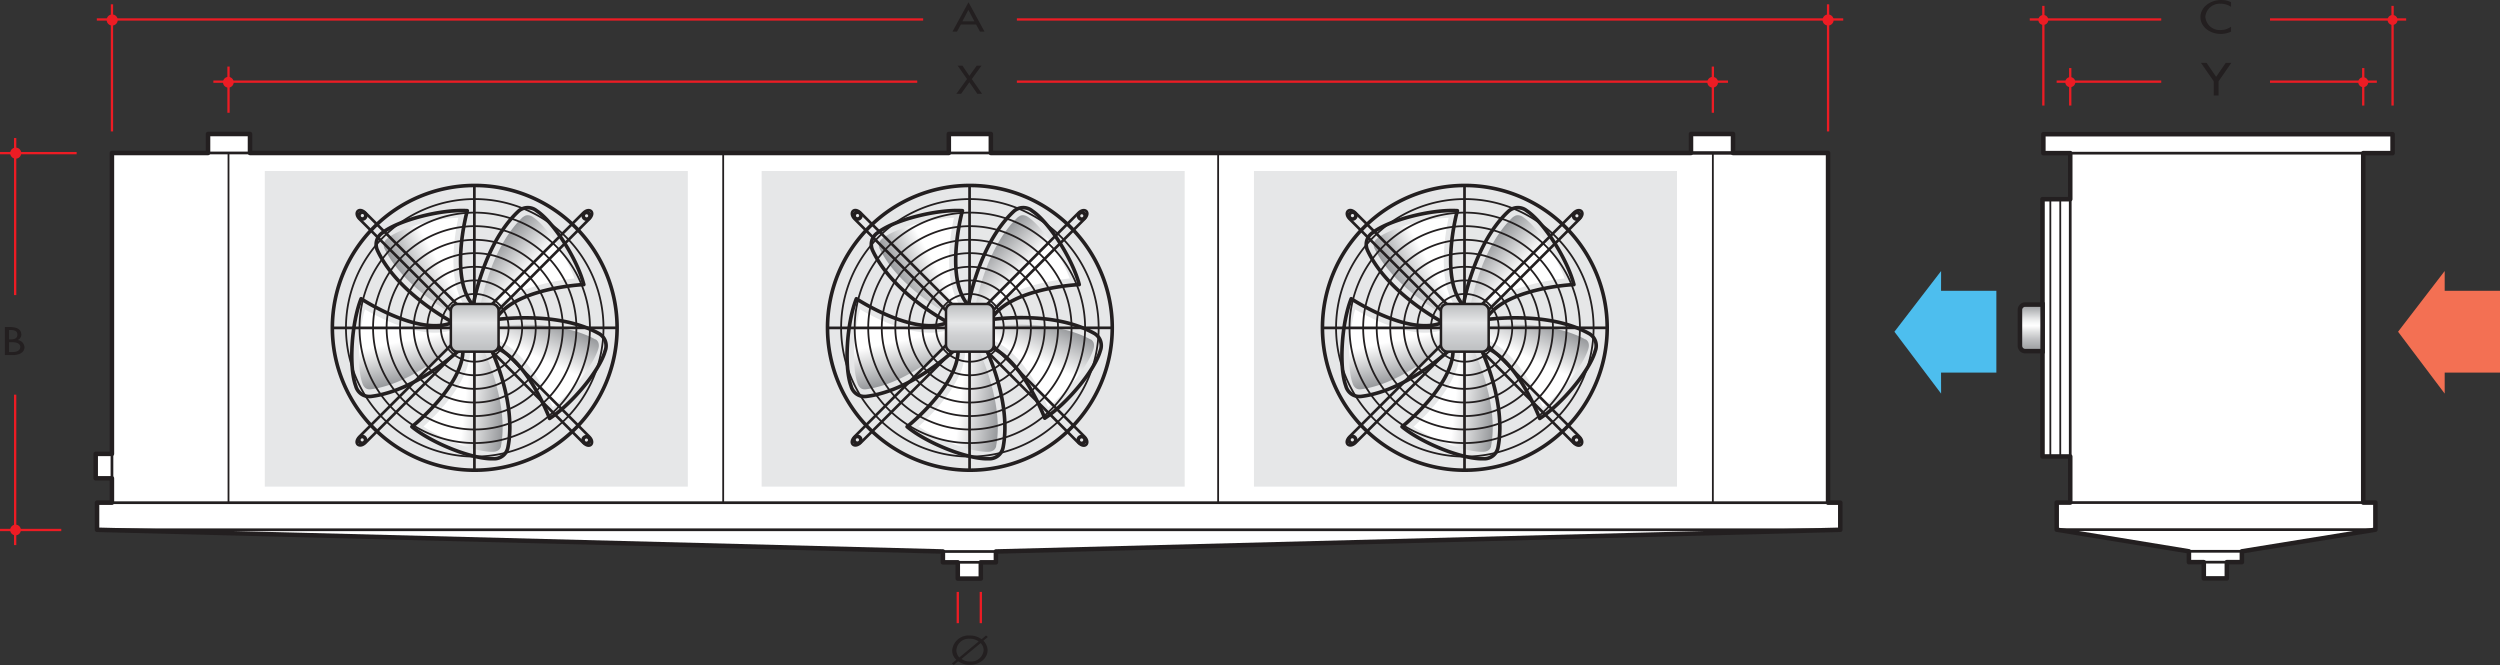 <svg xmlns="http://www.w3.org/2000/svg" xmlns:xlink="http://www.w3.org/1999/xlink" width="468.69" height="124.67" viewBox="0 0 468.69 124.67"><rect x="0" y="0" width="468.69" height="124.67" fill="#333333" stroke="none"/><defs><linearGradient id="linear-gradient" x1="380.82" y1="56.96" x2="380.82" y2="67.24" gradientUnits="userSpaceOnUse"><stop offset="0" stop-color="#939598"/><stop offset="0.27" stop-color="#e6e7e8"/><stop offset="0.35" stop-color="#f8f9f9"/><stop offset="0.4" stop-color="#fff"/><stop offset="0.5" stop-color="#e2e3e3"/><stop offset="0.64" stop-color="#c0c1c3"/><stop offset="0.78" stop-color="#a7a9ab"/><stop offset="0.9" stop-color="#989a9d"/><stop offset="1" stop-color="#939598"/></linearGradient><linearGradient id="linear-gradient-2" x1="92.35" y1="46.46" x2="105.35" y2="58.32" gradientUnits="userSpaceOnUse"><stop offset="0" stop-color="#939598"/><stop offset="0.45" stop-color="#fff"/><stop offset="1" stop-color="#fff"/></linearGradient><linearGradient id="linear-gradient-3" x1="314.97" y1="-300.65" x2="327.97" y2="-288.79" gradientTransform="translate(264.39 446.1) rotate(-72)" xlink:href="#linear-gradient-2"/><linearGradient id="linear-gradient-4" x1="714.73" y1="-195.77" x2="727.73" y2="-183.91" gradientTransform="translate(770.76 333.36) rotate(-144)" xlink:href="#linear-gradient-2"/><linearGradient id="linear-gradient-5" x1="737.85" y1="216.53" x2="750.84" y2="228.39" gradientTransform="translate(819.29 -182.97) rotate(144)" xlink:href="#linear-gradient-2"/><linearGradient id="linear-gradient-6" x1="353.44" y1="365.37" x2="366.44" y2="377.23" gradientTransform="translate(342.6 -389.04) rotate(72)" xlink:href="#linear-gradient-2"/><linearGradient id="linear-gradient-7" x1="89" y1="57.09" x2="89" y2="67.08" gradientUnits="userSpaceOnUse"><stop offset="0" stop-color="#bcbec0"/><stop offset="0.34" stop-color="#e6e7e8"/><stop offset="0.57" stop-color="#d0d1d3"/><stop offset="0.81" stop-color="#c1c3c5"/><stop offset="1" stop-color="#bcbec0"/></linearGradient><linearGradient id="linear-gradient-8" x1="185.18" y1="46.46" x2="198.18" y2="58.32" xlink:href="#linear-gradient-2"/><linearGradient id="linear-gradient-9" x1="343.65" y1="-212.36" x2="356.65" y2="-200.5" gradientTransform="translate(264.39 446.1) rotate(-72)" xlink:href="#linear-gradient-2"/><linearGradient id="linear-gradient-10" x1="639.63" y1="-141.21" x2="652.63" y2="-129.34" gradientTransform="translate(770.76 333.36) rotate(-144)" xlink:href="#linear-gradient-2"/><linearGradient id="linear-gradient-11" x1="662.74" y1="161.96" x2="675.74" y2="173.82" gradientTransform="translate(819.29 -182.97) rotate(144)" xlink:href="#linear-gradient-2"/><linearGradient id="linear-gradient-12" x1="382.12" y1="277.09" x2="395.12" y2="288.95" gradientTransform="translate(342.6 -389.04) rotate(72)" xlink:href="#linear-gradient-2"/><linearGradient id="linear-gradient-13" x1="181.83" y1="57.09" x2="181.83" y2="67.08" xlink:href="#linear-gradient-7"/><linearGradient id="linear-gradient-14" x1="277.97" y1="46.46" x2="290.97" y2="58.32" xlink:href="#linear-gradient-2"/><linearGradient id="linear-gradient-15" x1="372.32" y1="-124.12" x2="385.32" y2="-112.25" gradientTransform="translate(264.39 446.1) rotate(-72)" xlink:href="#linear-gradient-2"/><linearGradient id="linear-gradient-16" x1="564.56" y1="-86.66" x2="577.56" y2="-74.8" gradientTransform="translate(770.76 333.36) rotate(-144)" xlink:href="#linear-gradient-2"/><linearGradient id="linear-gradient-17" x1="587.68" y1="107.42" x2="600.68" y2="119.28" gradientTransform="translate(819.29 -182.97) rotate(144)" xlink:href="#linear-gradient-2"/><linearGradient id="linear-gradient-18" x1="410.79" y1="188.84" x2="423.79" y2="200.7" gradientTransform="translate(342.6 -389.04) rotate(72)" xlink:href="#linear-gradient-2"/><linearGradient id="linear-gradient-19" x1="274.62" y1="57.09" x2="274.62" y2="67.08" xlink:href="#linear-gradient-7"/></defs><title>zn_plan2</title><g id="Layer_2" data-name="Layer 2"><g id="Layer_1-2" data-name="Layer 1"><line x1="14.37" y1="28.71" y2="28.71" fill="none" stroke="#ed1c24" stroke-miterlimit="3.86" stroke-width="0.43"/><line x1="2.84" y1="55.32" x2="2.84" y2="25.88" fill="none" stroke="#ed1c24" stroke-miterlimit="3.86" stroke-width="0.43"/><path d="M1.91,28.71a1,1,0,0,1,2.07,0,1,1,0,1,1-2.07,0Z" fill="#ed1c24" fill-rule="evenodd"/><line x1="11.49" y1="99.36" y2="99.36" fill="none" stroke="#ed1c24" stroke-miterlimit="3.86" stroke-width="0.43"/><line x1="2.84" y1="73.99" x2="2.84" y2="102.19" fill="none" stroke="#ed1c24" stroke-miterlimit="3.86" stroke-width="0.43"/><path d="M1.91,99.36a1,1,0,1,1,1,1A1,1,0,0,1,1.91,99.36Z" fill="#ed1c24" fill-rule="evenodd"/><path d="M1.7,61.87h.21c.74,0,1.35.13,1.35.87s-.61.89-1.36.89H1.7Zm0,2.28h.48c.71,0,1.62.15,1.62.9S3,66,2.3,66H1.7ZM.91,66.57H2.39c1.11,0,2.2-.42,2.2-1.48a1.43,1.43,0,0,0-1.27-1.34h0a1.12,1.12,0,0,0,.68-1c0-1.2-1.13-1.45-2.32-1.45H.91Z" fill="#231f20" fill-rule="evenodd"/><line x1="342.72" y1="24.64" x2="342.72" y2="0.81" fill="none" stroke="#ed1c24" stroke-miterlimit="3.86" stroke-width="0.43"/><line x1="190.64" y1="3.65" x2="345.56" y2="3.65" fill="none" stroke="#ed1c24" stroke-miterlimit="3.86" stroke-width="0.43"/><path d="M341.69,3.75a1,1,0,0,1,2.07,0,1,1,0,1,1-2.07,0Z" fill="#ed1c24" fill-rule="evenodd"/><path d="M183,4.6l.72,1.32h.85l-3-5.5-3,5.5h.85l.72-1.32Zm-.33-.6h-2.25l1.13-2.14Z" fill="#231f20" fill-rule="evenodd"/><line x1="321.12" y1="21.14" x2="321.12" y2="12.48" fill="none" stroke="#ed1c24" stroke-miterlimit="3.86" stroke-width="0.43"/><line x1="190.64" y1="15.31" x2="323.96" y2="15.31" fill="none" stroke="#ed1c24" stroke-miterlimit="3.86" stroke-width="0.43"/><path d="M320.09,15.42a1,1,0,1,1,1,1A1,1,0,0,1,320.09,15.42Z" fill="#ed1c24" fill-rule="evenodd"/><line x1="42.84" y1="21.14" x2="42.84" y2="12.48" fill="none" stroke="#ed1c24" stroke-miterlimit="3.86" stroke-width="0.43"/><line x1="171.96" y1="15.31" x2="40" y2="15.31" fill="none" stroke="#ed1c24" stroke-miterlimit="3.86" stroke-width="0.43"/><path d="M41.81,15.42a1,1,0,1,1,1,1A1,1,0,0,1,41.81,15.42Z" fill="#ed1c24" fill-rule="evenodd"/><polygon points="181.29 14.82 179.29 17.59 180.18 17.59 181.73 15.42 183.23 17.59 184.11 17.59 182.19 14.82 184.01 12.31 183.11 12.31 181.73 14.23 180.44 12.31 179.54 12.31 181.29 14.82" fill="#231f20" fill-rule="evenodd"/><line x1="20.99" y1="24.64" x2="20.99" y2="0.81" fill="none" stroke="#ed1c24" stroke-miterlimit="3.86" stroke-width="0.43"/><line x1="173.07" y1="3.65" x2="18.15" y2="3.65" fill="none" stroke="#ed1c24" stroke-miterlimit="3.86" stroke-width="0.43"/><path d="M20,3.75a1,1,0,0,1,2.07,0,1,1,0,1,1-2.07,0Z" fill="#ed1c24" fill-rule="evenodd"/><polygon points="20.98 28.68 20.98 85.09 17.94 85.09 17.94 89.67 20.98 89.67 20.98 94.24 18.19 94.24 18.19 99.32 176.77 103.39 176.77 105.42 179.56 105.42 179.56 108.47 183.88 108.47 183.88 105.42 186.71 105.42 186.71 103.39 345.01 99.32 345.01 94.24 342.72 94.24 342.72 28.68 324.9 28.68 324.9 25.12 317.02 25.12 317.02 28.68 185.76 28.68 185.76 25.12 177.88 25.12 177.88 28.68 46.87 28.68 46.87 25.12 39 25.12 39 28.68 20.98 28.68" fill="#fff" stroke="#231f20" stroke-linejoin="round" stroke-width="0.85" fill-rule="evenodd"/><line x1="42.84" y1="28.68" x2="42.84" y2="94.24" fill="none" stroke="#231f20" stroke-linejoin="round" stroke-width="0.34"/><line x1="20.99" y1="94.24" x2="342.72" y2="94.24" fill="none" stroke="#231f20" stroke-linejoin="round" stroke-width="0.51"/><line x1="20.99" y1="99.32" x2="342.72" y2="99.32" fill="none" stroke="#231f20" stroke-linejoin="round" stroke-width="0.51"/><line x1="176.77" y1="103.39" x2="186.71" y2="103.39" fill="none" stroke="#231f20" stroke-linejoin="round" stroke-width="0.51"/><line x1="176.77" y1="105.42" x2="186.71" y2="105.42" fill="none" stroke="#231f20" stroke-linejoin="round" stroke-width="0.51"/><line x1="20.99" y1="85.09" x2="20.99" y2="89.67" fill="none" stroke="#231f20" stroke-linejoin="round" stroke-width="0.51"/><line x1="317.03" y1="28.68" x2="324.9" y2="28.68" fill="none" stroke="#231f20" stroke-linejoin="round" stroke-width="0.51"/><line x1="39" y1="28.68" x2="46.87" y2="28.68" fill="none" stroke="#231f20" stroke-linejoin="round" stroke-width="0.51"/><line x1="135.58" y1="28.68" x2="135.58" y2="94.24" fill="none" stroke="#231f20" stroke-linejoin="round" stroke-width="0.34"/><line x1="317.27" y1="28.68" x2="325.14" y2="28.68" fill="none" stroke="#231f20" stroke-linejoin="round" stroke-width="0.51"/><line x1="228.37" y1="28.68" x2="228.37" y2="94.24" fill="none" stroke="#231f20" stroke-linejoin="round" stroke-width="0.34"/><line x1="321.12" y1="28.68" x2="321.12" y2="94.24" fill="none" stroke="#231f20" stroke-linejoin="round" stroke-width="0.34"/><line x1="317.03" y1="28.68" x2="324.9" y2="28.68" fill="none" stroke="#231f20" stroke-linejoin="round" stroke-width="0.51"/><line x1="179.56" y1="116.83" x2="179.56" y2="110.97" fill="none" stroke="#ed1c24" stroke-miterlimit="3.86" stroke-width="0.43"/><line x1="183.88" y1="116.83" x2="183.88" y2="110.97" fill="none" stroke="#ed1c24" stroke-miterlimit="3.86" stroke-width="0.43"/><path d="M185.2,119.42l-.34-.28-.84.7a3.62,3.62,0,0,0-2.19-.7,3.09,3.09,0,0,0-3.32,2.75,2.32,2.32,0,0,0,.78,1.8l-.83.69.34.29.84-.7a3.79,3.79,0,0,0,2.19.67c1.83,0,3.32-1.19,3.32-2.75a2.64,2.64,0,0,0-.79-1.77Zm-5.35,3.84a2,2,0,0,1-.55-1.37,2.32,2.32,0,0,1,2.53-2.14,2.59,2.59,0,0,1,1.64.51Zm4-2.7a1.94,1.94,0,0,1,.56,1.33,2.36,2.36,0,0,1-2.53,2.13,2.57,2.57,0,0,1-1.61-.49Z" fill="#231f20" fill-rule="evenodd"/><line x1="177.85" y1="28.68" x2="185.73" y2="28.68" fill="none" stroke="#231f20" stroke-linejoin="round" stroke-width="0.51"/><polygon points="458.32 54.52 468.69 54.52 468.69 69.85 458.32 69.85 458.32 73.79 449.58 62.19 458.32 50.81 458.32 54.52" fill="#f37053"/><polygon points="363.9 54.52 374.27 54.52 374.27 69.85 363.9 69.85 363.91 73.79 355.16 62.19 363.91 50.81 363.9 54.52" fill="#4dbeee"/><line x1="448.55" y1="19.79" x2="448.55" y2="1.1" fill="none" stroke="#ed1c24" stroke-miterlimit="3.86" stroke-width="0.43"/><line x1="425.57" y1="3.65" x2="451.1" y2="3.65" fill="none" stroke="#ed1c24" stroke-miterlimit="3.86" stroke-width="0.43"/><path d="M447.62,3.74a.93.93,0,1,1,.93.93A.93.93,0,0,1,447.62,3.74Z" fill="#ed1c24" fill-rule="evenodd"/><line x1="383.08" y1="19.79" x2="383.08" y2="1.1" fill="none" stroke="#ed1c24" stroke-miterlimit="3.86" stroke-width="0.43"/><line x1="405.18" y1="3.65" x2="380.53" y2="3.65" fill="none" stroke="#ed1c24" stroke-miterlimit="3.86" stroke-width="0.43"/><path d="M382.15,3.74a.93.93,0,1,1,1.86,0,.93.93,0,1,1-1.86,0Z" fill="#ed1c24" fill-rule="evenodd"/><path d="M418.27.41A4.1,4.1,0,0,0,416.43,0c-2.16,0-3.9,1.41-3.9,3.21s1.73,3.15,3.82,3.15a4.49,4.49,0,0,0,1.92-.43V5a3.29,3.29,0,0,1-1.95.63,2.69,2.69,0,0,1-2.87-2.48A2.7,2.7,0,0,1,416.34.7a3.36,3.36,0,0,1,1.93.59Z" fill="#231f20" fill-rule="evenodd"/><line x1="443.05" y1="19.79" x2="443.05" y2="12.76" fill="none" stroke="#ed1c24" stroke-miterlimit="3.86" stroke-width="0.43"/><line x1="425.57" y1="15.31" x2="445.6" y2="15.31" fill="none" stroke="#ed1c24" stroke-miterlimit="3.86" stroke-width="0.43"/><path d="M442.12,15.41a.93.93,0,1,1,.93.93A.93.93,0,0,1,442.12,15.41Z" fill="#ed1c24" fill-rule="evenodd"/><line x1="388.12" y1="19.79" x2="388.12" y2="12.76" fill="none" stroke="#ed1c24" stroke-miterlimit="3.86" stroke-width="0.43"/><line x1="405.18" y1="15.31" x2="385.57" y2="15.31" fill="none" stroke="#ed1c24" stroke-miterlimit="3.86" stroke-width="0.43"/><path d="M387.19,15.41a.94.94,0,1,1,.93.93A.93.93,0,0,1,387.19,15.41Z" fill="#ed1c24" fill-rule="evenodd"/><polygon points="415.02 15.24 415.02 17.9 415.93 17.9 415.93 15.24 418.32 11.79 417.27 11.79 415.47 14.4 413.68 11.79 412.63 11.79 415.02 15.24" fill="#231f20" fill-rule="evenodd"/><polygon points="388.12 28.71 388.12 37.34 382.92 37.34 382.92 85.58 388.12 85.58 388.12 94.22 385.58 94.22 385.58 99.3 410.37 103.36 410.37 105.39 413.16 105.39 413.16 108.43 417.48 108.43 417.48 105.39 420.3 105.39 420.3 103.36 445.33 99.3 445.33 94.22 443.05 94.22 443.05 28.71 448.55 28.71 448.55 25.16 390.95 25.16 383.08 25.16 383.08 28.71 388.12 28.71" fill="#fff" stroke="#231f20" stroke-linejoin="round" stroke-width="0.85" fill-rule="evenodd"/><line x1="388.12" y1="94.22" x2="443.05" y2="94.22" fill="none" stroke="#231f20" stroke-linejoin="round" stroke-width="0.51"/><line x1="385.58" y1="99.29" x2="445.34" y2="99.29" fill="none" stroke="#231f20" stroke-linejoin="round" stroke-width="0.51"/><line x1="410.37" y1="103.36" x2="420.3" y2="103.36" fill="none" stroke="#231f20" stroke-linejoin="round" stroke-width="0.51"/><line x1="410.37" y1="105.39" x2="420.3" y2="105.39" fill="none" stroke="#231f20" stroke-linejoin="round" stroke-width="0.51"/><line x1="388.12" y1="28.71" x2="443.05" y2="28.71" fill="none" stroke="#231f20" stroke-linejoin="round" stroke-width="0.51"/><line x1="388.12" y1="34.8" x2="388.12" y2="88.12" fill="none" stroke="#231f20" stroke-linejoin="round" stroke-width="0.51"/><line x1="386.25" y1="37.34" x2="386.25" y2="85.58" fill="none" stroke="#231f20" stroke-linejoin="round" stroke-width="0.34"/><line x1="384.39" y1="37.34" x2="384.39" y2="85.58" fill="none" stroke="#231f20" stroke-linejoin="round" stroke-width="0.34"/><path d="M382.94,57.1h-3.25a1,1,0,0,0-1,1v6.73a1,1,0,0,0,1,1h3.25Z" stroke="#231f20" stroke-width="0.85" fill-rule="evenodd" fill="url(#linear-gradient)"/><rect x="49.64" y="32.06" width="79.31" height="59.17" fill="#e6e7e8"/><rect x="142.79" y="32.06" width="79.31" height="59.17" fill="#e6e7e8"/><rect x="235.09" y="32.06" width="79.31" height="59.17" fill="#e6e7e8"/><path d="M88.61,57.78S90.43,46,97.12,39.67a2.64,2.64,0,0,1,3.51-.14c3.17,2.11,7.6,9.09,8.82,13.82,0,0-14,.62-16.88,7.23" fill="none" stroke="#231f20" stroke-linejoin="round" stroke-width="0.68" fill-rule="evenodd"/><path d="M90.08,57.19c.54-2.7,2.66-11.57,8-16.55l.06,0h0a1.26,1.26,0,0,1,.79-.3,1.85,1.85,0,0,1,1,.36c2.56,1.71,6.21,7.21,7.78,11.51-3.67.38-12.17,1.76-15.53,6.49Z" fill-rule="evenodd" fill="url(#linear-gradient-2)"/><path d="M85.27,59.12C82.87,57.77,75.09,53,72,46.43l0-.07h0a1.28,1.28,0,0,1,0-.84,1.81,1.81,0,0,1,.65-.84C75,42.76,81.34,41,85.92,40.82c-.78,3.61-2.1,12.12,1.37,16.78Z" fill-rule="evenodd" fill="url(#linear-gradient-3)"/><path d="M85.62,64.29c-2,1.86-9,7.79-16.17,8.7h-.09a1.24,1.24,0,0,1-.82-.22,1.83,1.83,0,0,1-.59-.87c-1.07-2.89-.79-9.49.47-13.9,3.19,1.86,10.88,5.74,16.38,3.88Z" fill-rule="evenodd" fill="url(#linear-gradient-4)"/><path d="M90.64,65.55c1.15,2.5,4.64,10.92,3.28,18.06v.08h0a1.23,1.23,0,0,1-.46.71,1.87,1.87,0,0,1-1,.3c-3.08.12-9.27-2.18-13.07-4.74,2.75-2.47,8.82-8.58,8.75-14.39Z" fill-rule="evenodd" fill="url(#linear-gradient-5)"/><path d="M93.4,61.16c2.73-.32,11.82-1,18.19,2.46l.07,0h0a1.19,1.19,0,0,1,.53.65,1.76,1.76,0,0,1,0,1.06c-.84,3-4.94,8.14-8.54,11-1.5-3.38-5.44-11-11-12.77Z" fill-rule="evenodd" fill="url(#linear-gradient-6)"/><path d="M85.38,60.69S74.7,55.31,70.79,47a2.64,2.64,0,0,1,.94-3.38c3-2.36,11-4.42,15.87-4.12,0,0-3.74,13.54,1.67,18.29" fill="none" stroke="#231f20" stroke-linejoin="round" stroke-width="0.68" fill-rule="evenodd"/><path d="M87.15,64.66s-8.42,8.5-17.53,9.65a2.63,2.63,0,0,1-2.92-1.94c-1.33-3.58-.81-11.82,1-16.36,0,0,11.71,7.74,17.9,4.06" fill="none" stroke="#231f20" stroke-linejoin="round" stroke-width="0.68" fill-rule="evenodd"/><path d="M91.48,64.21S97,74.85,95.23,83.86A2.62,2.62,0,0,1,92.49,86c-3.82.15-11.5-2.88-15.27-6,0,0,11-8.74,9.41-15.77" fill="none" stroke="#231f20" stroke-linejoin="round" stroke-width="0.68" fill-rule="evenodd"/><path d="M92.38,60s11.81-1.92,19.85,2.5a2.64,2.64,0,0,1,1.22,3.29c-1,3.67-6.29,10-10.42,12.66,0,0-4.92-13.15-12.09-13.82" fill="none" stroke="#231f20" stroke-linejoin="round" stroke-width="0.68" fill-rule="evenodd"/><path d="M64.86,61.46A24.14,24.14,0,1,1,89,85.6,24.14,24.14,0,0,1,64.86,61.46Z" fill="none" stroke="#231f20" stroke-linejoin="round" stroke-width="0.34"/><path d="M67.4,61.46A21.6,21.6,0,1,1,89,83.06,21.6,21.6,0,0,1,67.4,61.46Z" fill="none" stroke="#231f20" stroke-linejoin="round" stroke-width="0.34"/><path d="M69.94,61.46A19.06,19.06,0,1,1,89,80.52,19.06,19.06,0,0,1,69.94,61.46Z" fill="none" stroke="#231f20" stroke-linejoin="round" stroke-width="0.34"/><path d="M72.48,61.46A16.52,16.52,0,1,1,89,78,16.52,16.52,0,0,1,72.48,61.46Z" fill="none" stroke="#231f20" stroke-linejoin="round" stroke-width="0.34"/><path d="M75,61.46a14,14,0,1,1,14,14A14,14,0,0,1,75,61.46Z" fill="none" stroke="#231f20" stroke-linejoin="round" stroke-width="0.34"/><path d="M77.56,61.46A11.44,11.44,0,1,1,89,72.9,11.44,11.44,0,0,1,77.56,61.46Z" fill="none" stroke="#231f20" stroke-linejoin="round" stroke-width="0.34"/><path d="M80.11,61.46A8.89,8.89,0,1,1,89,70.35,8.89,8.89,0,0,1,80.11,61.46Z" fill="none" stroke="#231f20" stroke-linejoin="round" stroke-width="0.34"/><path d="M82.65,61.46A6.35,6.35,0,1,1,89,67.81,6.35,6.35,0,0,1,82.65,61.46Z" fill="none" stroke="#231f20" stroke-linejoin="round" stroke-width="0.34"/><line x1="92.81" y1="61.46" x2="115.68" y2="61.46" fill="none" stroke="#231f20" stroke-linejoin="round" stroke-width="0.51"/><line x1="88.93" y1="57.59" x2="88.93" y2="34.72" fill="none" stroke="#231f20" stroke-linejoin="round" stroke-width="0.51"/><line x1="85.07" y1="61.47" x2="62.2" y2="61.47" fill="none" stroke="#231f20" stroke-linejoin="round" stroke-width="0.51"/><line x1="88.94" y1="65.34" x2="88.94" y2="88.21" fill="none" stroke="#231f20" stroke-linejoin="round" stroke-width="0.51"/><path d="M85.63,59.3,67.38,41.06c-1.15-1.16-.09-2.39,1.15-1.15L86.77,58.16" fill="none" stroke="#231f20" stroke-linejoin="round" stroke-width="0.51" fill-rule="evenodd"/><path d="M86.78,64.78,68.53,83c-1.15,1.16-2.38.1-1.14-1.15L85.63,63.63" fill="none" stroke="#231f20" stroke-linejoin="round" stroke-width="0.51" fill-rule="evenodd"/><path d="M92.25,63.63l18.24,18.24c1.16,1.16.1,2.39-1.14,1.15L91.11,64.77" fill="none" stroke="#231f20" stroke-linejoin="round" stroke-width="0.51" fill-rule="evenodd"/><path d="M91.1,58.15l18.24-18.24c1.16-1.16,2.39-.1,1.15,1.14L92.25,59.3" fill="none" stroke="#231f20" stroke-linejoin="round" stroke-width="0.51" fill-rule="evenodd"/><path d="M109.31,82.5a.63.63,0,1,1,.63.63A.63.63,0,0,1,109.31,82.5Z" fill="none" stroke="#231f20" stroke-linejoin="round" stroke-width="0.68" fill-rule="evenodd"/><path d="M109.34,40.46a.64.64,0,0,1,.64-.63.63.63,0,0,1,0,1.26A.64.64,0,0,1,109.34,40.46Z" fill="none" stroke="#231f20" stroke-linejoin="round" stroke-width="0.68" fill-rule="evenodd"/><path d="M67.3,40.43a.64.64,0,1,1,.63.63A.63.63,0,0,1,67.3,40.43Z" fill="none" stroke="#231f20" stroke-linejoin="round" stroke-width="0.68" fill-rule="evenodd"/><path d="M67.27,82.47a.63.63,0,1,1,.63.63A.63.63,0,0,1,67.27,82.47Z" fill="none" stroke="#231f20" stroke-linejoin="round" stroke-width="0.68" fill-rule="evenodd"/><path d="M62.31,61.46A26.69,26.69,0,1,1,89,88.15,26.69,26.69,0,0,1,62.31,61.46Z" fill="none" stroke="#231f20" stroke-linejoin="round" stroke-width="0.68" fill-rule="evenodd"/><path d="M85.19,61.46A3.81,3.81,0,1,1,89,65.27,3.8,3.8,0,0,1,85.19,61.46Z" fill="none" stroke="#231f20" stroke-linejoin="round" stroke-width="0.68" fill-rule="evenodd"/><rect x="84.63" y="57.09" width="8.74" height="8.74" rx="1" fill="#fff" stroke="#231f20" stroke-linejoin="round" stroke-width="0.68"/><rect x="84.76" y="57.22" width="8.47" height="8.47" rx="0.97" fill="url(#linear-gradient-7)"/><path d="M181.44,57.78S183.27,46,190,39.67a2.64,2.64,0,0,1,3.51-.14c3.17,2.11,7.6,9.09,8.82,13.82,0,0-14,.62-16.88,7.23" fill="none" stroke="#231f20" stroke-linejoin="round" stroke-width="0.68" fill-rule="evenodd"/><path d="M182.91,57.19c.54-2.7,2.66-11.57,8-16.55l.06,0h0a1.26,1.26,0,0,1,.79-.3,1.83,1.83,0,0,1,1,.36c2.56,1.71,6.21,7.21,7.79,11.51-3.68.38-12.18,1.76-15.54,6.49Z" fill-rule="evenodd" fill="url(#linear-gradient-8)"/><path d="M178.1,59.12c-2.4-1.35-10.18-6.11-13.27-12.69l0-.07h0a1.2,1.2,0,0,1,0-.84,1.81,1.81,0,0,1,.65-.84c2.42-1.91,8.78-3.68,13.36-3.85-.78,3.61-2.09,12.12,1.37,16.78Z" fill-rule="evenodd" fill="url(#linear-gradient-9)"/><path d="M178.45,64.29c-2,1.86-9,7.79-16.17,8.7h-.09a1.24,1.24,0,0,1-.82-.22,1.83,1.83,0,0,1-.59-.87c-1.07-2.89-.79-9.49.47-13.9,3.19,1.86,10.88,5.74,16.38,3.88Z" fill-rule="evenodd" fill="url(#linear-gradient-10)"/><path d="M183.47,65.55c1.15,2.5,4.64,10.92,3.28,18.06v.08h0a1.23,1.23,0,0,1-.46.71,1.87,1.87,0,0,1-1,.3c-3.08.12-9.27-2.18-13.07-4.74,2.75-2.47,8.82-8.58,8.75-14.39Z" fill-rule="evenodd" fill="url(#linear-gradient-11)"/><path d="M186.23,61.16c2.73-.32,11.82-1,18.19,2.46l.07,0h0a1.23,1.23,0,0,1,.54.65,1.85,1.85,0,0,1,0,1.06c-.83,3-4.94,8.14-8.54,11-1.5-3.38-5.44-11-11-12.77Z" fill-rule="evenodd" fill="url(#linear-gradient-12)"/><path d="M178.21,60.69S167.53,55.31,163.62,47a2.64,2.64,0,0,1,.94-3.38c3-2.36,11-4.42,15.87-4.12,0,0-3.74,13.54,1.67,18.29" fill="none" stroke="#231f20" stroke-linejoin="round" stroke-width="0.68" fill-rule="evenodd"/><path d="M180,64.66s-8.42,8.5-17.53,9.65a2.63,2.63,0,0,1-2.92-1.94c-1.32-3.58-.81-11.82,1-16.36,0,0,11.71,7.74,17.9,4.06" fill="none" stroke="#231f20" stroke-linejoin="round" stroke-width="0.68" fill-rule="evenodd"/><path d="M184.31,64.21s5.47,10.64,3.75,19.65A2.62,2.62,0,0,1,185.32,86c-3.82.15-11.5-2.88-15.26-6,0,0,11-8.74,9.4-15.77" fill="none" stroke="#231f20" stroke-linejoin="round" stroke-width="0.68" fill-rule="evenodd"/><path d="M185.21,60S197,58,205.06,62.45a2.64,2.64,0,0,1,1.22,3.29c-1,3.67-6.29,10-10.41,12.66,0,0-4.93-13.15-12.1-13.82" fill="none" stroke="#231f20" stroke-linejoin="round" stroke-width="0.68" fill-rule="evenodd"/><path d="M157.69,61.46A24.14,24.14,0,1,1,181.83,85.6,24.14,24.14,0,0,1,157.69,61.46Z" fill="none" stroke="#231f20" stroke-linejoin="round" stroke-width="0.34"/><path d="M160.23,61.46a21.6,21.6,0,1,1,21.6,21.6A21.6,21.6,0,0,1,160.23,61.46Z" fill="none" stroke="#231f20" stroke-linejoin="round" stroke-width="0.34"/><path d="M162.77,61.46a19.06,19.06,0,1,1,19.06,19.06A19.06,19.06,0,0,1,162.77,61.46Z" fill="none" stroke="#231f20" stroke-linejoin="round" stroke-width="0.34"/><path d="M165.31,61.46A16.52,16.52,0,1,1,181.83,78,16.52,16.52,0,0,1,165.31,61.46Z" fill="none" stroke="#231f20" stroke-linejoin="round" stroke-width="0.34"/><path d="M167.85,61.46a14,14,0,1,1,14,14A14,14,0,0,1,167.85,61.46Z" fill="none" stroke="#231f20" stroke-linejoin="round" stroke-width="0.34"/><path d="M170.39,61.46A11.44,11.44,0,1,1,181.83,72.9,11.44,11.44,0,0,1,170.39,61.46Z" fill="none" stroke="#231f20" stroke-linejoin="round" stroke-width="0.34"/><path d="M172.94,61.46a8.89,8.89,0,1,1,8.89,8.89A8.89,8.89,0,0,1,172.94,61.46Z" fill="none" stroke="#231f20" stroke-linejoin="round" stroke-width="0.34"/><path d="M175.48,61.46a6.35,6.35,0,1,1,6.35,6.35A6.35,6.35,0,0,1,175.48,61.46Z" fill="none" stroke="#231f20" stroke-linejoin="round" stroke-width="0.34"/><line x1="185.64" y1="61.46" x2="208.51" y2="61.46" fill="none" stroke="#231f20" stroke-linejoin="round" stroke-width="0.51"/><line x1="181.77" y1="57.59" x2="181.77" y2="34.72" fill="none" stroke="#231f20" stroke-linejoin="round" stroke-width="0.51"/><line x1="177.9" y1="61.47" x2="155.03" y2="61.47" fill="none" stroke="#231f20" stroke-linejoin="round" stroke-width="0.51"/><line x1="181.77" y1="65.34" x2="181.77" y2="88.21" fill="none" stroke="#231f20" stroke-linejoin="round" stroke-width="0.51"/><path d="M178.46,59.3,160.21,41.06c-1.15-1.16-.09-2.39,1.15-1.15L179.6,58.16" fill="none" stroke="#231f20" stroke-linejoin="round" stroke-width="0.51" fill-rule="evenodd"/><path d="M179.61,64.78,161.37,83c-1.16,1.16-2.39.1-1.15-1.15l18.24-18.24" fill="none" stroke="#231f20" stroke-linejoin="round" stroke-width="0.51" fill-rule="evenodd"/><path d="M185.08,63.63l18.25,18.24c1.15,1.16.09,2.39-1.15,1.15L183.94,64.77" fill="none" stroke="#231f20" stroke-linejoin="round" stroke-width="0.51" fill-rule="evenodd"/><path d="M183.93,58.15l18.25-18.24c1.15-1.16,2.38-.1,1.14,1.14L185.08,59.3" fill="none" stroke="#231f20" stroke-linejoin="round" stroke-width="0.51" fill-rule="evenodd"/><path d="M202.14,82.5a.64.64,0,1,1,.63.63A.63.63,0,0,1,202.14,82.5Z" fill="none" stroke="#231f20" stroke-linejoin="round" stroke-width="0.68" fill-rule="evenodd"/><path d="M202.18,40.46a.63.63,0,1,1,.63.63A.63.63,0,0,1,202.18,40.46Z" fill="none" stroke="#231f20" stroke-linejoin="round" stroke-width="0.68" fill-rule="evenodd"/><path d="M160.13,40.43a.64.64,0,1,1,.64.63A.64.64,0,0,1,160.13,40.43Z" fill="none" stroke="#231f20" stroke-linejoin="round" stroke-width="0.68" fill-rule="evenodd"/><path d="M160.1,82.47a.64.64,0,1,1,.63.63A.63.63,0,0,1,160.1,82.47Z" fill="none" stroke="#231f20" stroke-linejoin="round" stroke-width="0.68" fill-rule="evenodd"/><path d="M155.14,61.46a26.69,26.69,0,1,1,26.69,26.69A26.69,26.69,0,0,1,155.14,61.46Z" fill="none" stroke="#231f20" stroke-linejoin="round" stroke-width="0.68" fill-rule="evenodd"/><path d="M178,61.46a3.81,3.81,0,1,1,3.81,3.81A3.81,3.81,0,0,1,178,61.46Z" fill="none" stroke="#231f20" stroke-linejoin="round" stroke-width="0.68" fill-rule="evenodd"/><rect x="177.46" y="57.09" width="8.74" height="8.74" rx="1" fill="#fff" stroke="#231f20" stroke-linejoin="round" stroke-width="0.68"/><rect x="177.59" y="57.22" width="8.47" height="8.47" rx="0.97" fill="url(#linear-gradient-13)"/><path d="M274.23,57.78s1.83-11.82,8.51-18.11a2.64,2.64,0,0,1,3.51-.14c3.17,2.11,7.6,9.09,8.82,13.82,0,0-14,.62-16.88,7.23" fill="none" stroke="#231f20" stroke-linejoin="round" stroke-width="0.68" fill-rule="evenodd"/><path d="M275.7,57.19c.54-2.7,2.66-11.57,8-16.55l.06,0h0a1.26,1.26,0,0,1,.79-.3,1.83,1.83,0,0,1,1,.36c2.56,1.71,6.21,7.21,7.79,11.51-3.68.38-12.18,1.76-15.54,6.49Z" fill-rule="evenodd" fill="url(#linear-gradient-14)"/><path d="M270.89,59.12c-2.4-1.35-10.18-6.11-13.27-12.69l0-.07h0a1.2,1.2,0,0,1-.05-.84,1.81,1.81,0,0,1,.65-.84c2.42-1.91,8.78-3.68,13.36-3.85-.78,3.61-2.09,12.12,1.37,16.78Z" fill-rule="evenodd" fill="url(#linear-gradient-15)"/><path d="M271.24,64.29c-2,1.86-9,7.79-16.17,8.7H255a1.24,1.24,0,0,1-.82-.22,1.83,1.83,0,0,1-.59-.87c-1.07-2.89-.79-9.49.47-13.9,3.19,1.86,10.88,5.74,16.38,3.88Z" fill-rule="evenodd" fill="url(#linear-gradient-16)"/><path d="M276.26,65.55c1.15,2.5,4.64,10.92,3.28,18.06v.08h0a1.23,1.23,0,0,1-.46.71,1.87,1.87,0,0,1-1,.3C275,84.83,268.78,82.53,265,80c2.75-2.47,8.82-8.58,8.75-14.39Z" fill-rule="evenodd" fill="url(#linear-gradient-17)"/><path d="M279,61.16c2.73-.32,11.82-1,18.19,2.46l.07,0h0a1.23,1.23,0,0,1,.54.65,1.85,1.85,0,0,1,0,1.06c-.83,3-4.94,8.14-8.54,11-1.5-3.38-5.44-11-11-12.77Z" fill-rule="evenodd" fill="url(#linear-gradient-18)"/><path d="M271,60.69S260.32,55.31,256.41,47a2.64,2.64,0,0,1,.94-3.38c3-2.36,11-4.42,15.87-4.12,0,0-3.74,13.54,1.67,18.29" fill="none" stroke="#231f20" stroke-linejoin="round" stroke-width="0.68" fill-rule="evenodd"/><path d="M272.77,64.66s-8.42,8.5-17.53,9.65a2.63,2.63,0,0,1-2.92-1.94c-1.32-3.58-.81-11.82,1-16.36,0,0,11.71,7.74,17.9,4.06" fill="none" stroke="#231f20" stroke-linejoin="round" stroke-width="0.68" fill-rule="evenodd"/><path d="M277.1,64.21s5.47,10.64,3.75,19.65A2.62,2.62,0,0,1,278.11,86c-3.82.15-11.5-2.88-15.26-6,0,0,11-8.74,9.4-15.77" fill="none" stroke="#231f20" stroke-linejoin="round" stroke-width="0.68" fill-rule="evenodd"/><path d="M278,60s11.81-1.92,19.85,2.5a2.64,2.64,0,0,1,1.22,3.29c-1,3.67-6.29,10-10.41,12.66,0,0-4.93-13.15-12.1-13.82" fill="none" stroke="#231f20" stroke-linejoin="round" stroke-width="0.68" fill-rule="evenodd"/><path d="M250.48,61.46A24.14,24.14,0,1,1,274.62,85.6,24.14,24.14,0,0,1,250.48,61.46Z" fill="none" stroke="#231f20" stroke-linejoin="round" stroke-width="0.34"/><path d="M253,61.46a21.6,21.6,0,1,1,21.6,21.6A21.6,21.6,0,0,1,253,61.46Z" fill="none" stroke="#231f20" stroke-linejoin="round" stroke-width="0.34"/><path d="M255.56,61.46a19.06,19.06,0,1,1,19.06,19.06A19.06,19.06,0,0,1,255.56,61.46Z" fill="none" stroke="#231f20" stroke-linejoin="round" stroke-width="0.34"/><path d="M258.1,61.46A16.52,16.52,0,1,1,274.62,78,16.52,16.52,0,0,1,258.1,61.46Z" fill="none" stroke="#231f20" stroke-linejoin="round" stroke-width="0.34"/><path d="M260.64,61.46a14,14,0,1,1,14,14A14,14,0,0,1,260.64,61.46Z" fill="none" stroke="#231f20" stroke-linejoin="round" stroke-width="0.34"/><path d="M263.18,61.46A11.44,11.44,0,1,1,274.62,72.9,11.44,11.44,0,0,1,263.18,61.46Z" fill="none" stroke="#231f20" stroke-linejoin="round" stroke-width="0.34"/><path d="M265.73,61.46a8.89,8.89,0,1,1,8.89,8.89A8.89,8.89,0,0,1,265.73,61.46Z" fill="none" stroke="#231f20" stroke-linejoin="round" stroke-width="0.34"/><path d="M268.27,61.46a6.35,6.35,0,1,1,6.35,6.35A6.35,6.35,0,0,1,268.27,61.46Z" fill="none" stroke="#231f20" stroke-linejoin="round" stroke-width="0.34"/><line x1="278.43" y1="61.46" x2="301.3" y2="61.46" fill="none" stroke="#231f20" stroke-linejoin="round" stroke-width="0.51"/><line x1="274.56" y1="57.59" x2="274.56" y2="34.72" fill="none" stroke="#231f20" stroke-linejoin="round" stroke-width="0.51"/><line x1="270.69" y1="61.47" x2="247.82" y2="61.47" fill="none" stroke="#231f20" stroke-linejoin="round" stroke-width="0.51"/><line x1="274.56" y1="65.34" x2="274.56" y2="88.21" fill="none" stroke="#231f20" stroke-linejoin="round" stroke-width="0.51"/><path d="M271.25,59.3,253,41.06c-1.15-1.16-.09-2.39,1.15-1.15l18.24,18.25" fill="none" stroke="#231f20" stroke-linejoin="round" stroke-width="0.51" fill-rule="evenodd"/><path d="M272.4,64.78,254.16,83c-1.16,1.16-2.39.1-1.15-1.15l18.24-18.24" fill="none" stroke="#231f20" stroke-linejoin="round" stroke-width="0.51" fill-rule="evenodd"/><path d="M277.87,63.63l18.25,18.24c1.15,1.16.09,2.39-1.15,1.15L276.73,64.77" fill="none" stroke="#231f20" stroke-linejoin="round" stroke-width="0.51" fill-rule="evenodd"/><path d="M276.72,58.15,295,39.91c1.15-1.16,2.38-.1,1.14,1.14L277.87,59.3" fill="none" stroke="#231f20" stroke-linejoin="round" stroke-width="0.51" fill-rule="evenodd"/><path d="M294.93,82.5a.64.64,0,1,1,.63.63A.63.63,0,0,1,294.93,82.5Z" fill="none" stroke="#231f20" stroke-linejoin="round" stroke-width="0.68" fill-rule="evenodd"/><path d="M295,40.46a.63.63,0,1,1,.63.63A.63.63,0,0,1,295,40.46Z" fill="none" stroke="#231f20" stroke-linejoin="round" stroke-width="0.68" fill-rule="evenodd"/><path d="M252.92,40.43a.64.64,0,1,1,.64.63A.64.64,0,0,1,252.92,40.43Z" fill="none" stroke="#231f20" stroke-linejoin="round" stroke-width="0.68" fill-rule="evenodd"/><path d="M252.89,82.47a.64.64,0,1,1,.63.63A.63.63,0,0,1,252.89,82.47Z" fill="none" stroke="#231f20" stroke-linejoin="round" stroke-width="0.68" fill-rule="evenodd"/><path d="M247.93,61.46a26.69,26.69,0,1,1,26.69,26.69A26.69,26.69,0,0,1,247.93,61.46Z" fill="none" stroke="#231f20" stroke-linejoin="round" stroke-width="0.68" fill-rule="evenodd"/><path d="M270.81,61.46a3.81,3.81,0,1,1,3.81,3.81A3.81,3.81,0,0,1,270.81,61.46Z" fill="none" stroke="#231f20" stroke-linejoin="round" stroke-width="0.68" fill-rule="evenodd"/><rect x="270.25" y="57.09" width="8.74" height="8.74" rx="1" fill="#fff" stroke="#231f20" stroke-linejoin="round" stroke-width="0.68"/><rect x="270.38" y="57.22" width="8.47" height="8.47" rx="0.97" fill="url(#linear-gradient-19)"/></g></g></svg>